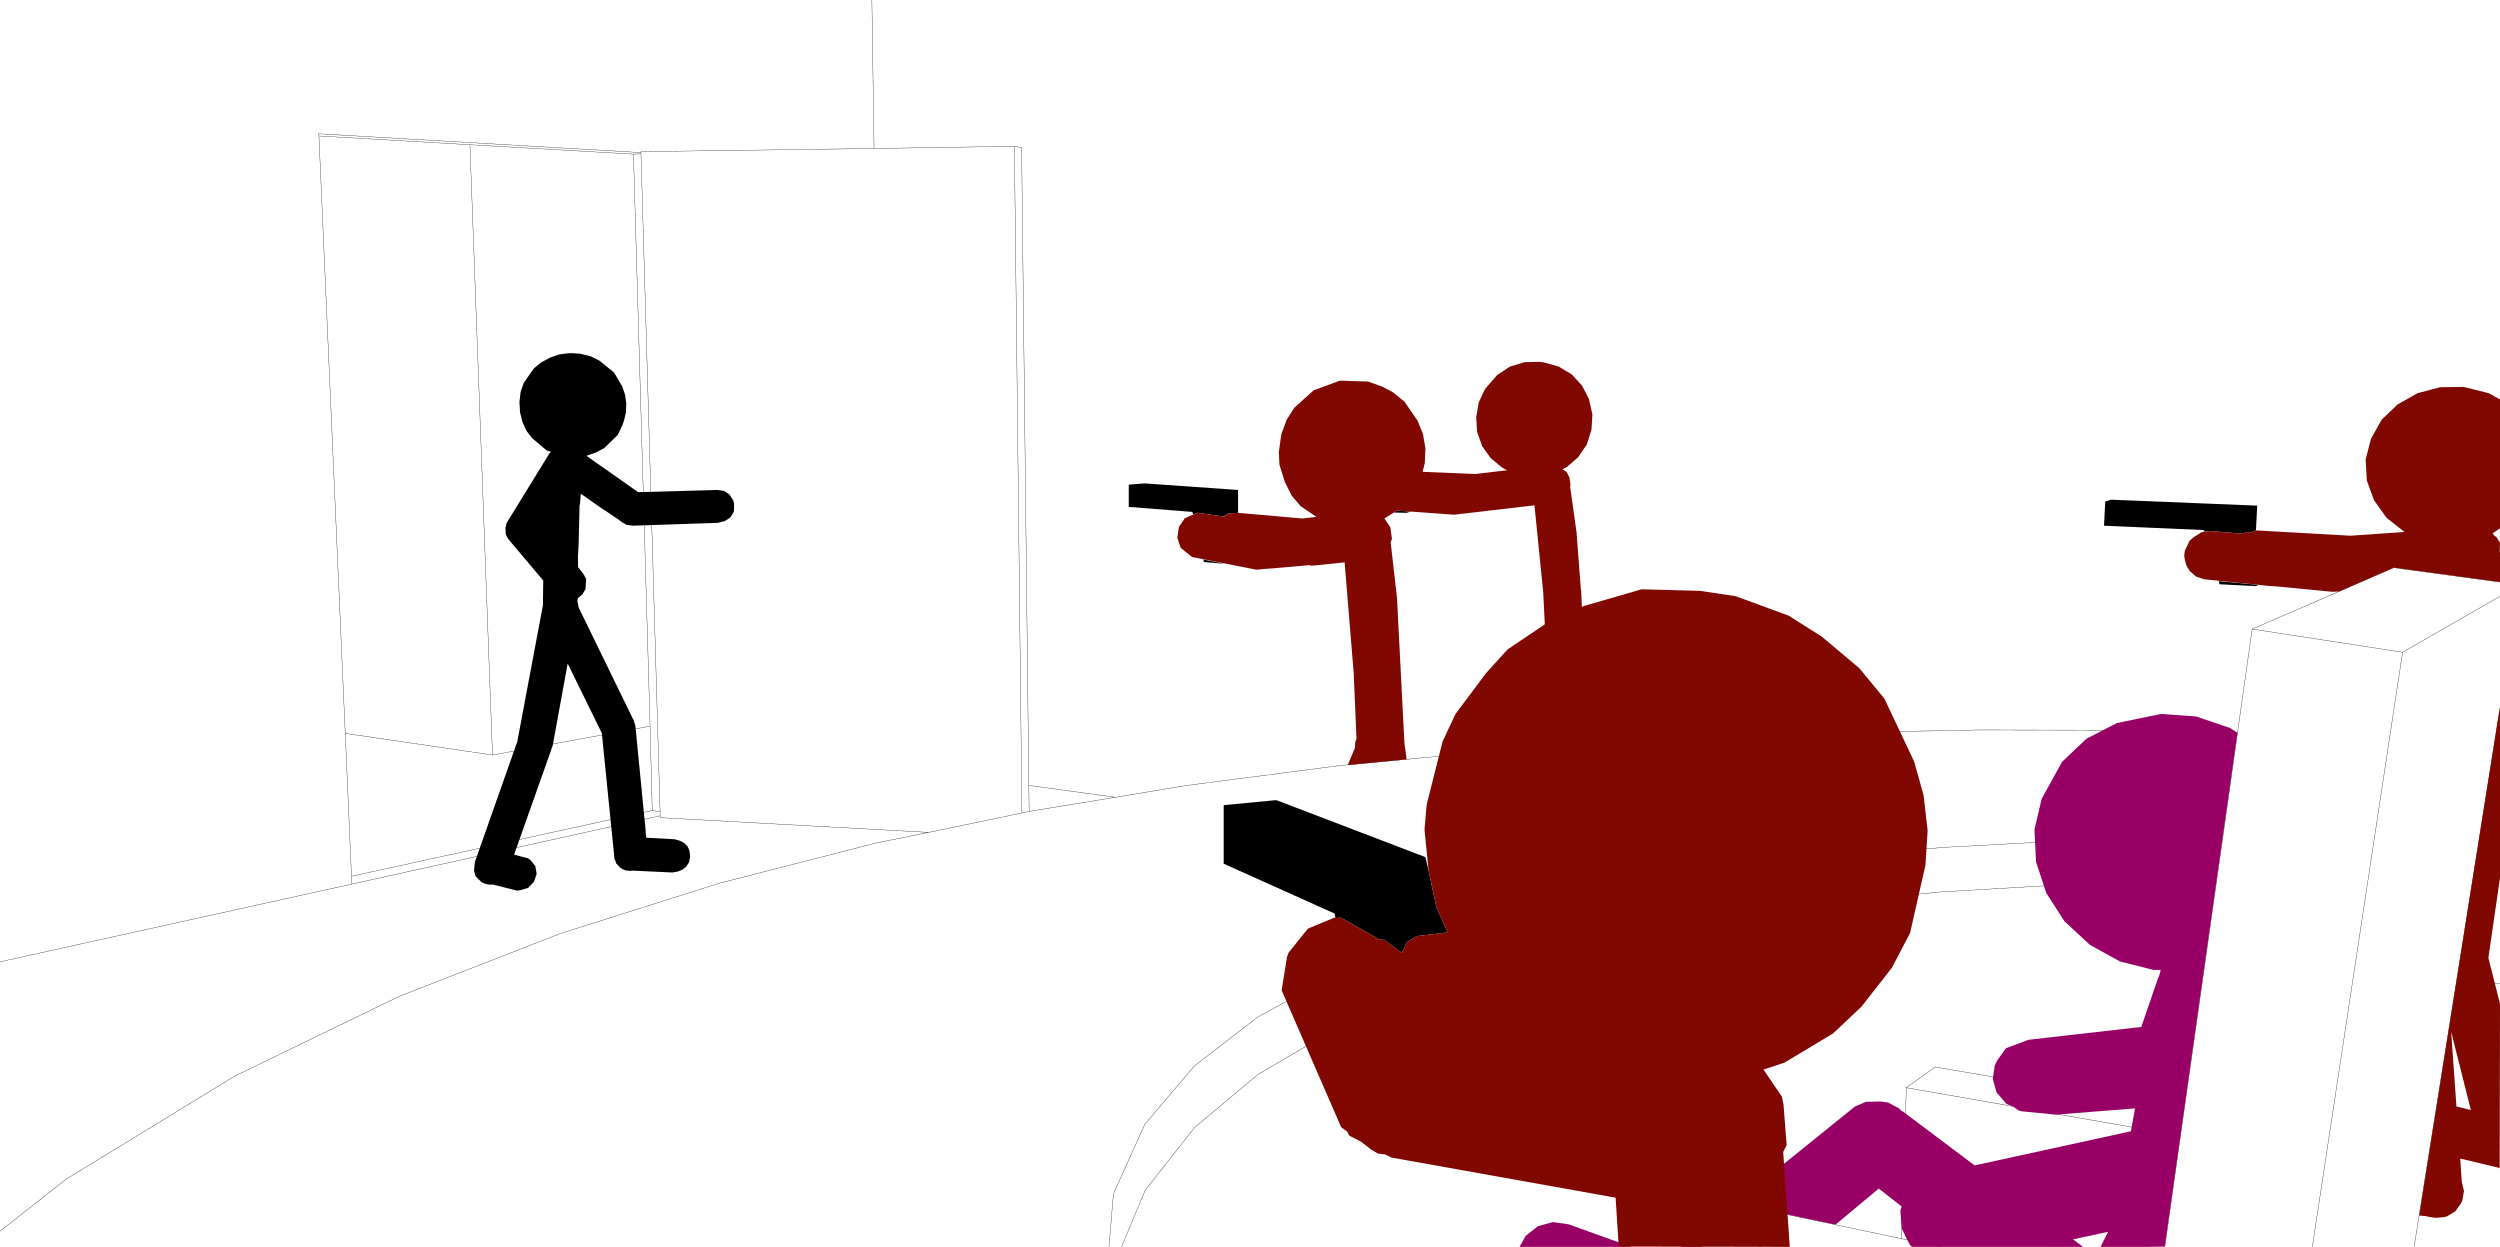 <?xml version="1.0" encoding="UTF-8" standalone="no"?>
<svg xmlns:xlink="http://www.w3.org/1999/xlink" height="199.0px" width="399.0px" xmlns="http://www.w3.org/2000/svg">
  <g transform="matrix(1.0, 0.0, 0.0, 1.0, 199.0, 99.0)">
    <path d="M-59.85 -99.0 L-59.5 -75.3 -37.1 -75.65 -35.95 -75.45 -34.8 26.35 -21.0 28.25 -9.9 26.4 14.7 23.2 39.55 20.85 64.75 19.1 90.45 18.0 116.9 17.5 144.25 17.55 157.05 25.4 160.45 1.4 183.05 -8.4 199.95 -6.1 M-59.5 -75.3 L-96.7 -74.8 -96.7 -74.65 -96.7 -74.45 -93.65 30.55 -93.65 31.2 -93.65 31.5 -50.8 33.85 -35.9 30.75 -37.1 -75.65 M-96.7 -74.45 L-97.9 -74.4 -95.25 16.9 -94.9 30.35 -93.7 30.55 -93.65 30.55 M-148.1 -77.3 L-143.9 18.05 -120.4 21.5 -124.0 -75.9 -148.1 -77.3 -148.15 -77.65 -96.7 -74.65 M-97.9 -74.4 L-124.0 -75.9 M-21.0 28.25 L-34.75 30.5 -35.9 30.75 M-34.8 26.35 L-34.75 30.5 M-50.8 33.85 L-59.2 35.55 -84.15 41.95 -109.45 49.95 -135.25 60.0 -161.55 72.75 -188.45 89.2 -199.0 97.5 M-20.0 100.0 L-16.25 91.0 -8.35 80.95 1.75 72.5 13.75 65.45 27.25 59.55 42.0 54.7 57.8 50.75 74.55 47.55 92.25 45.15 110.8 43.35 130.25 42.2 154.75 41.7 155.75 34.7 130.55 35.2 111.05 36.25 92.45 37.9 74.75 40.15 57.9 43.1 42.1 46.75 27.3 51.25 13.8 56.75 1.75 63.3 -8.4 71.15 -16.3 80.45 -21.3 91.55 -22.0 100.0 M-95.25 16.9 L-120.4 21.5 M-199.0 54.5 L-142.85 42.1 -142.9 40.85 -143.9 18.05 M-94.9 30.35 L-142.9 40.85 M-142.85 42.1 L-93.65 31.2 M199.95 14.4 L193.15 57.1 199.95 58.0 M186.3 99.95 L193.15 57.1 M199.95 -3.8 L184.45 5.1 170.05 100.0 M157.05 25.4 L155.75 34.7 M105.25 74.6 L149.0 82.25 149.6 78.05 109.85 71.3 105.25 74.6 104.5 98.7 110.8 100.0 M154.75 41.7 L149.6 78.05 M104.5 98.7 L78.95 93.3 72.55 97.85 82.2 100.0 M129.5 100.0 L128.95 100.0 128.55 100.0 M72.55 97.85 L72.5 100.0 M146.5 100.0 L149.0 82.25 M184.45 5.1 L160.45 1.4" fill="none" stroke="#000000" stroke-linecap="round" stroke-linejoin="round" stroke-width="0.05"/>
    <path d="M-1.4 -17.15 L-1.45 -17.15 -3.0 -17.05 -3.7 -16.55 -7.7 -17.15 -7.95 -17.15 -8.6 -16.9 -8.7 -17.3 -18.85 -18.1 -18.85 -21.65 -16.35 -21.85 -1.4 -20.8 -1.4 -17.15 M23.95 -17.5 L26.2 -17.35 25.45 -17.15 23.5 -17.2 23.95 -17.5 M152.85 -14.1 L152.75 -14.4 136.8 -15.1 137.0 -18.95 137.95 -19.25 161.25 -18.3 161.05 -14.35 161.0 -14.35 160.25 -14.05 159.2 -14.1 159.15 -13.8 153.75 -14.25 152.95 -14.15 152.85 -14.1 M161.0 -5.45 L155.25 -5.75 155.1 -6.25 161.45 -5.65 161.0 -5.45 M-100.35 -16.05 L-99.35 -15.45 -99.6 -15.55 -100.35 -16.05 M-99.05 -34.65 L-99.1 -33.2 -99.4 -31.9 -99.7 -31.05 -100.4 -29.6 -102.55 -27.5 -103.85 -26.8 -105.4 -26.25 -97.15 -20.45 -84.5 -20.8 -83.45 -20.65 -82.6 -20.1 -82.05 -19.25 -81.95 -19.05 -81.85 -18.6 -81.85 -17.6 -81.9 -17.3 -82.4 -16.45 -83.2 -15.9 -83.45 -15.8 -84.45 -15.55 -98.0 -15.1 -99.05 -15.25 -99.35 -15.45 -102.1 -17.3 -102.95 -17.85 -106.3 -20.2 -106.45 -18.4 -106.5 -18.4 -106.65 -12.3 -106.75 -10.3 -106.85 -10.0 -106.75 -10.25 -106.75 -9.35 -106.75 -8.5 -105.85 -7.35 -105.45 -6.6 -105.55 -5.0 -106.05 -4.15 -106.8 -3.5 -106.85 -2.85 -106.8 -2.85 -106.65 -2.05 -97.95 15.8 -97.9 15.85 -97.6 16.8 -95.95 33.6 -95.95 33.85 -95.9 34.3 -95.85 34.7 -91.3 34.95 -90.45 35.2 -89.8 35.55 -89.25 36.1 -88.95 36.8 -88.85 37.75 -89.05 38.65 -89.5 39.35 -90.1 39.8 -90.8 40.1 -91.7 40.25 -98.1 39.95 -98.5 40.0 -98.75 39.95 -99.05 39.95 -99.55 39.75 -100.0 39.5 -100.65 38.8 -100.8 38.35 -100.95 38.05 -100.95 37.85 -102.95 18.0 -108.4 6.9 -110.8 20.05 -111.0 20.5 -111.0 20.6 -116.95 37.4 -114.7 38.0 -114.3 38.3 -113.55 39.25 -113.35 40.5 -113.8 41.75 -114.7 42.7 -115.85 43.05 -116.45 43.15 -120.45 42.15 -120.7 42.2 -121.2 42.15 -121.7 42.0 -122.15 41.8 -123.1 40.85 -123.35 39.95 -123.2 38.55 -116.4 19.25 -116.4 19.15 -112.35 -2.4 -112.3 -6.35 -117.95 -13.05 -118.3 -13.8 -118.3 -14.4 -118.35 -14.75 -118.25 -14.95 -118.2 -15.4 -117.75 -16.2 -117.7 -16.25 -111.4 -26.5 -111.15 -26.8 -111.1 -26.85 -111.1 -26.9 -111.8 -27.15 -114.05 -29.05 -114.95 -30.2 -115.6 -31.6 -116.0 -33.2 -116.1 -34.85 -115.9 -36.5 -115.4 -37.9 -113.8 -40.2 -112.65 -41.15 -111.15 -41.95 -109.7 -42.45 -108.0 -42.65 -106.45 -42.55 -104.75 -42.15 -103.35 -41.45 -101.0 -39.55 -99.7 -37.35 -99.25 -36.05 -99.05 -34.65 M-6.85 -9.3 L-6.95 -9.7 -3.5 -9.0 -6.85 -9.3" fill="#000000" fill-rule="evenodd" stroke="none"/>
    <path d="M1.8 -8.05 L1.45 -8.1 2.35 -8.15 1.8 -8.05" fill="#8d073a" fill-rule="evenodd" stroke="none"/>
    <path d="M-1.4 -17.15 L8.85 -16.25 11.1 -16.5 8.6 -18.2 7.7 -19.25 7.15 -19.9 6.05 -22.1 5.2 -24.85 5.1 -26.85 5.5 -29.7 6.35 -32.0 7.55 -33.9 10.65 -36.7 14.85 -38.25 19.35 -38.1 21.6 -37.3 23.3 -36.4 25.15 -34.9 27.25 -31.85 28.1 -29.75 28.5 -27.45 28.4 -25.1 28.05 -23.7 36.5 -23.35 41.55 -23.95 41.2 -24.1 40.7 -24.4 38.9 -25.9 37.55 -27.8 36.75 -30.05 36.6 -32.4 36.7 -32.95 37.0 -34.75 38.0 -36.9 39.95 -39.15 42.0 -40.5 44.35 -41.2 46.75 -41.25 47.45 -41.15 49.75 -40.5 51.85 -39.25 53.5 -37.45 54.6 -35.3 55.15 -32.85 55.0 -30.4 54.25 -28.05 52.85 -26.0 51.05 -24.45 50.35 -24.1 50.4 -24.1 50.5 -24.05 50.55 -24.0 51.05 -23.65 51.5 -22.75 51.55 -22.3 51.6 -22.1 51.6 -22.0 51.65 -21.6 51.6 -21.3 52.55 -14.5 52.55 -14.4 52.6 -14.25 53.3 -5.0 53.3 -4.9 53.35 -4.8 53.75 4.25 53.85 4.75 53.3 19.9 42.65 20.6 47.45 5.3 47.4 4.8 47.5 4.0 47.7 3.65 47.3 -4.45 45.9 -18.35 33.1 -16.85 26.2 -17.35 23.95 -17.5 21.95 -16.25 22.9 -14.85 23.15 -13.0 22.95 -12.45 23.9 -4.1 23.9 -3.95 23.95 -3.75 25.15 19.65 25.5 22.2 16.1 23.1 17.25 20.35 17.3 19.4 17.5 18.9 17.05 8.4 15.6 -9.25 10.8 -8.75 10.7 -8.75 10.3 -8.7 10.05 -8.8 9.95 -8.8 4.25 -8.3 1.45 -8.1 1.4 -8.1 -8.75 -10.1 -10.55 -11.55 -11.1 -13.15 -10.85 -14.9 -9.9 -16.3 -7.95 -17.15 -7.7 -17.15 -3.7 -16.55 -3.55 -16.6 -3.0 -17.05 -1.45 -17.15 -1.4 -17.15 M152.85 -14.1 L152.95 -14.15 153.75 -14.25 159.15 -13.8 159.2 -14.1 160.25 -14.05 161.0 -14.35 161.05 -14.35 176.1 -13.5 184.85 -14.1 184.7 -14.15 181.9 -16.35 179.9 -19.15 178.75 -22.3 178.55 -25.65 179.4 -28.95 181.1 -32.0 183.65 -34.45 186.85 -36.25 190.45 -37.2 194.2 -37.25 198.2 -36.25 199.1 -35.75 200.0 -35.25 200.0 -14.7 199.95 -14.65 198.85 -13.9 198.75 -13.85 198.9 -13.8 199.05 -13.55 199.5 -13.2 199.75 -12.75 199.9 -12.6 199.95 -12.4 200.0 -12.3 199.95 -10.85 200.0 -10.85 200.0 -6.1 183.05 -8.4 174.35 -4.6 173.25 -4.55 164.4 -5.4 162.95 -5.5 152.75 -6.55 151.45 -7.0 150.45 -7.9 149.95 -8.75 149.7 -9.65 149.6 -10.35 149.7 -11.1 150.45 -12.7 151.15 -13.3 152.35 -14.05 152.6 -14.1 152.8 -14.2 152.85 -14.1 M200.0 41.1 L198.15 53.85 198.15 53.9 200.0 61.2 199.95 87.45 199.9 87.4 193.65 85.9 193.9 89.65 194.25 91.1 193.95 92.75 193.8 92.95 193.8 93.0 192.9 94.3 191.5 95.15 191.05 95.25 190.05 95.35 189.55 95.35 188.35 95.15 188.2 95.1 187.1 95.0 199.95 14.05 200.0 14.05 200.0 41.1 M195.35 78.15 L192.2 65.65 193.05 77.6 195.35 78.15" fill="#800800" fill-rule="evenodd" stroke="none"/>
    <path d="M48.85 96.05 L51.35 96.4 61.35 100.0 43.55 100.0 43.55 99.95 44.5 98.25 46.45 96.7 48.85 96.05 M156.95 17.2 L158.1 17.95 146.5 99.95 143.95 100.0 145.25 100.0 136.25 100.0 137.45 97.6 131.85 98.8 133.45 100.0 106.15 100.0 105.8 99.65 105.1 98.3 104.95 97.95 104.5 97.05 104.3 94.2 104.5 93.55 100.85 90.7 93.95 96.45 78.95 93.3 72.55 97.85 72.5 100.0 69.3 100.0 97.05 77.6 98.8 76.85 101.3 76.8 101.45 76.85 102.3 76.95 104.1 77.9 104.45 78.3 104.7 78.4 116.15 87.0 141.1 81.55 141.75 77.9 129.1 78.9 123.55 78.35 123.1 78.2 122.3 77.6 121.25 77.2 119.65 75.35 119.05 73.2 119.35 71.1 119.75 70.25 121.15 68.3 124.75 66.95 142.75 64.9 145.45 57.05 145.6 56.75 145.85 55.8 144.7 55.8 139.35 54.45 134.55 51.8 130.5 48.05 127.6 43.55 125.95 38.55 125.7 33.4 126.85 28.5 130.1 22.6 134.0 18.9 138.85 16.4 145.9 14.95 151.5 15.35 156.95 17.2" fill="#990066" fill-rule="evenodd" stroke="none"/>
    <path d="M14.15 47.55 L14.0 46.8 -3.7 38.85 -3.7 29.5 4.7 28.7 28.5 37.8 29.0 39.95 30.25 45.8 32.05 49.8 27.1 50.4 25.5 51.4 24.75 53.1 22.0 51.05 21.95 51.0 21.15 50.95 15.1 47.5 14.7 47.45 14.15 47.55" fill="#000000" fill-rule="evenodd" stroke="none"/>
    <path d="M29.0 39.95 L28.35 33.4 28.7 29.4 31.25 19.3 33.3 14.95 38.2 8.4 41.6 4.65 49.1 -0.4 53.85 -2.3 63.0 -4.95 72.3 -4.7 78.0 -3.85 86.45 -0.75 91.75 2.6 97.75 7.65 101.75 12.5 106.5 22.55 108.0 27.9 108.65 33.55 108.3 39.1 105.85 49.9 102.95 55.45 98.1 61.65 93.55 65.95 85.8 70.6 82.45 71.7 85.4 76.05 85.65 77.3 86.15 83.75 85.6 84.85 86.65 100.0 59.35 99.95 58.85 92.15 23.1 85.75 22.05 85.25 20.9 85.1 19.8 84.45 18.2 83.2 16.35 82.25 16.0 81.6 15.05 80.9 5.55 59.05 6.4 53.75 6.65 53.05 9.75 49.2 14.1 47.4 14.15 47.55 14.7 47.45 15.1 47.5 21.15 50.95 21.95 51.0 22.0 51.05 24.75 53.1 25.5 51.4 27.1 50.4 32.05 49.8 30.25 45.8 29.0 39.95" fill="#800800" fill-rule="evenodd" stroke="none"/>
  </g>
</svg>

